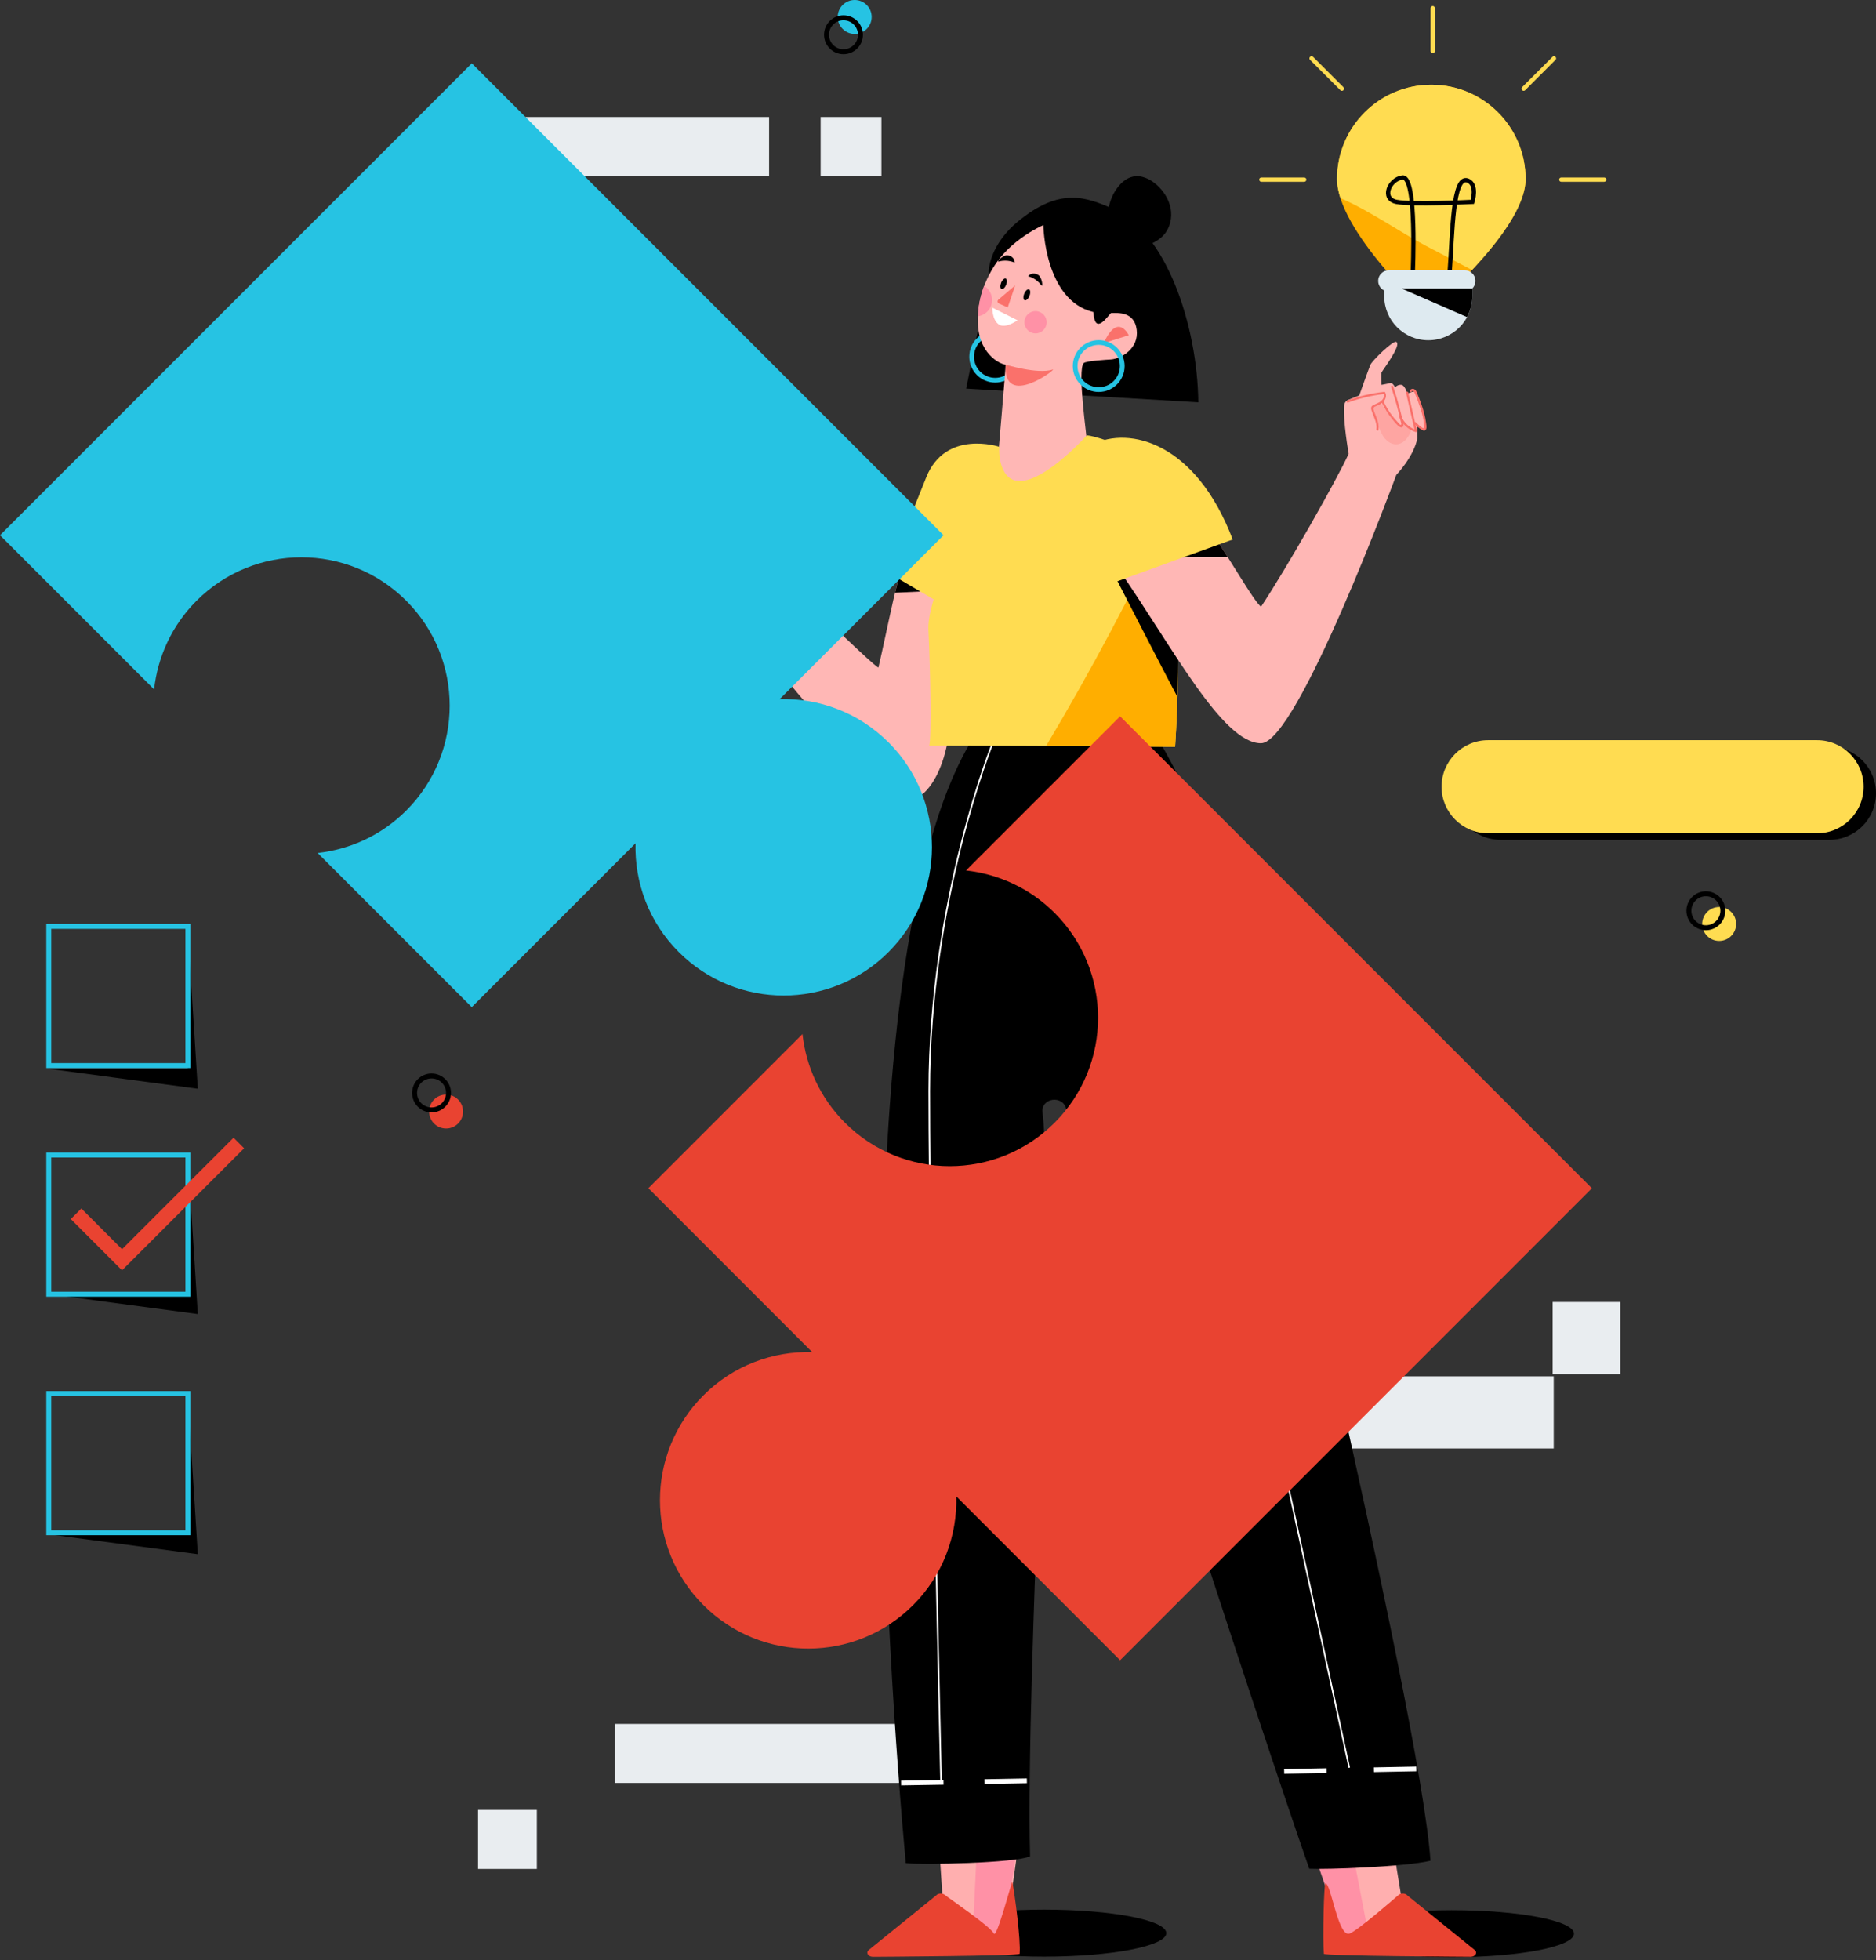 <svg width="450" height="470" viewBox="0 0 450 470" fill="none" xmlns="http://www.w3.org/2000/svg">
<rect x="0" y="0" width="450" height="470" fill="#333333" stroke="none"/>
<path d="M372.692 330.022H229.571V347.325H372.692V330.022Z" fill="#E9EDF0"/>
<path d="M388.672 312.194H372.436V329.497H388.672V312.194Z" fill="#E9EDF0"/>
<path d="M224.584 413.38H147.52V427.529H224.584V413.38Z" fill="#E9EDF0"/>
<path d="M128.775 434.002H114.672V448.15H128.775V434.002Z" fill="#E9EDF0"/>
<path d="M184.483 28.056H102.702V42.205H184.483V28.056Z" fill="#E9EDF0"/>
<path d="M211.428 28.056H196.844V42.205H211.428V28.056Z" fill="#E9EDF0"/>
<path d="M279.768 463.53C279.768 466.639 266.626 469.163 250.435 469.163C234.244 469.163 221.102 466.639 221.102 463.53C221.102 460.421 234.244 457.898 250.435 457.898C266.626 457.898 279.768 460.421 279.768 463.53Z" fill="black"/>
<path d="M377.56 463.665C377.56 466.774 364.417 469.298 348.227 469.298C332.036 469.298 318.894 466.774 318.894 463.665C318.894 460.556 332.036 458.033 348.227 458.033C364.417 458.033 377.56 460.556 377.56 463.665Z" fill="black"/>
<path d="M231.75 93.181L237.202 66.371C236.827 63.352 238.524 57.81 244.066 53.199C254.354 44.653 260.707 47.401 266.835 50C279.722 55.452 287.232 77.981 287.442 96.47" fill="black"/>
<path d="M266.535 56.128C265.063 52.448 265.694 48.017 268.127 44.893C269.043 43.707 270.26 42.685 271.732 42.355C273.76 41.904 275.862 42.911 277.409 44.277C279.091 45.764 280.383 47.762 280.804 49.97C281.209 52.178 280.683 54.611 279.197 56.293C278.446 57.149 277.469 57.795 276.448 58.306C274.901 59.087 273.144 59.567 271.431 59.327C269.719 59.087 268.067 57.975 267.496 56.338" fill="black"/>
<path d="M244.366 85.521C244.366 82.397 241.843 79.874 238.719 79.874C235.595 79.874 233.071 82.397 233.071 85.521C233.071 88.645 235.595 91.168 238.719 91.168C241.843 91.168 244.366 88.645 244.366 85.521Z" stroke="#26C3E3" stroke-width="1.13" stroke-miterlimit="10"/>
<path d="M262.283 74.797C262.598 81.045 266.158 75.052 266.548 75.052C268.231 75.052 272.121 74.692 272.661 79.092C273.217 83.553 268.967 86.046 266.413 86.197C265.677 86.242 260.451 86.527 259.955 87.068C258.423 88.735 260.526 103.619 261.171 109.462C262.343 119.78 265.317 111.459 265.317 111.459C265.317 111.459 229.285 149.879 239.243 111.429C239.243 111.429 241.331 87.563 241.196 87.443C240.099 87.368 234.302 84.935 234.557 76.359C234.752 69.78 237.621 63.472 242.517 59.072C245.551 56.353 248.615 54.716 250.267 53.98C250.267 54.115 250.553 72.033 262.268 74.827L262.283 74.797Z" fill="#FFB7B5"/>
<path d="M270.757 80.384C270.757 80.384 268.113 74.797 264.749 82.277Z" fill="#FA716B"/>
<path d="M248.453 74.602C246.981 74.572 245.764 75.743 245.719 77.215C245.689 78.687 246.861 79.903 248.333 79.949C249.805 79.979 251.021 78.807 251.066 77.335C251.096 75.863 249.925 74.647 248.453 74.602Z" fill="#FF91A6"/>
<path d="M234.725 75.818C236.543 75.488 237.925 73.926 237.97 72.018C238 70.546 237.234 69.24 236.047 68.534C236.047 68.534 234.365 72.904 234.725 75.818Z" fill="#FF91A6"/>
<path d="M238.061 73.791L244.084 76.795C244.084 76.795 241.14 78.942 239.533 77.771C237.941 76.599 238.046 73.791 238.046 73.791H238.061Z" fill="white"/>
<path d="M243.513 68.444L241.725 73.716L239.623 72.784C239.232 72.619 239.172 72.094 239.503 71.838L243.498 68.444H243.513Z" fill="#FA716B"/>
<path d="M249.747 68.369C250.273 69.105 249.972 66.551 249.101 65.966C248.245 65.38 247.134 65.5 246.623 66.251C246.623 66.251 248.485 66.626 249.732 68.369H249.747Z" fill="black"/>
<path d="M239.637 62.691C238.766 62.932 240.599 61.129 241.635 61.219C242.671 61.294 243.452 62.09 243.392 62.992C243.392 62.992 241.71 62.121 239.637 62.706V62.691Z" fill="black"/>
<path d="M246.938 70.952C246.653 71.673 246.127 72.138 245.782 72.003C245.436 71.868 245.391 71.162 245.677 70.441C245.962 69.72 246.488 69.255 246.833 69.39C247.179 69.525 247.224 70.231 246.938 70.952Z" fill="black"/>
<path d="M241.35 68.294C241.064 68.985 240.569 69.435 240.238 69.3C239.908 69.165 239.863 68.504 240.133 67.813C240.404 67.122 240.914 66.672 241.245 66.807C241.575 66.942 241.62 67.603 241.35 68.294Z" fill="black"/>
<path d="M241.215 87.428C241.215 87.428 248.905 89.801 252.525 88.615C253.802 88.194 240.569 98.302 241.215 87.428Z" fill="#FA716B"/>
<path d="M263.547 93.421C266.666 93.421 269.194 90.893 269.194 87.774C269.194 84.655 266.666 82.126 263.547 82.126C260.428 82.126 257.899 84.655 257.899 87.774C257.899 90.893 260.428 93.421 263.547 93.421Z" stroke="#26C3E3" stroke-width="1.13" stroke-miterlimit="10"/>
<path d="M245.342 434.783L242.609 454.203C242.609 454.203 238.223 467.075 234.153 462.088C230.083 457.102 226.057 454.473 226.057 454.473L224.721 434.287L245.342 434.783Z" fill="#FFAFAF"/>
<path d="M234.679 435.519L233.162 467.54C233.162 467.54 246.049 469.478 241.258 460.857L244.892 436.931L234.679 435.519Z" fill="#FF91A6"/>
<path d="M224.706 454.368L208.44 467.54C207.614 468.156 208.199 469.192 209.386 469.207C209.386 469.207 244.531 469.012 244.576 468.487C244.892 465.302 243.405 454.143 242.834 451.229C242.759 450.809 239.064 464.957 238.418 463.65C237.547 461.893 227.424 455.059 226.673 454.398C226.163 453.948 225.231 453.933 224.676 454.353L224.706 454.368Z" fill="#E94331"/>
<path d="M312.149 434.783L319.524 454.203C319.524 454.203 323.91 467.075 327.98 462.088C332.05 457.102 336.075 454.473 336.075 454.473L332.771 434.287L312.149 434.783Z" fill="#FFAFAF"/>
<path d="M322.813 435.519L328.971 467.54C328.971 467.54 316.084 469.478 320.875 460.857L312.6 436.931L322.813 435.519Z" fill="#FF91A6"/>
<path d="M337.428 454.368L353.694 467.54C354.52 468.156 353.934 469.192 352.747 469.207C352.747 469.207 317.602 469.012 317.557 468.487C317.242 465.302 317.557 451.605 317.932 451.605C319.299 451.605 320.951 464.597 323.715 463.65C325.562 463.004 334.709 455.059 335.46 454.398C335.971 453.948 336.902 453.933 337.458 454.353L337.428 454.368Z" fill="#E94331"/>
<path d="M278.384 178.191C285.834 191.363 289.784 201.02 294.064 217.782C299.036 237.217 340.79 410.842 343.133 446.183C337.005 447.655 317.93 448.315 314.055 448.105C301.739 412.84 261.022 288.118 255.75 265.904C254.939 262.495 249.667 263.246 250.072 266.73C253.061 292.098 245.957 401.65 247.084 445.101C243.869 446.738 220.98 447.219 217.27 446.753C213.23 403.227 200.764 230.939 233.07 177.53C247.85 175.487 263.395 177.755 278.384 178.191Z" fill="black"/>
<path d="M238.148 178.086C238.148 178.086 222.903 215.649 222.903 261.624C222.903 307.598 225.727 426.988 225.727 426.988" stroke="white" stroke-width="0.38" stroke-miterlimit="10"/>
<path d="M323.652 423.864L270.634 179.467" stroke="white" stroke-width="0.38" stroke-miterlimit="10"/>
<path d="M246.318 427.018L236.135 427.198" stroke="white" stroke-width="1.13" stroke-miterlimit="10"/>
<path d="M226.328 427.378L216.145 427.544" stroke="white" stroke-width="1.13" stroke-miterlimit="10"/>
<path d="M339.74 424.164L329.557 424.36" stroke="white" stroke-width="1.13" stroke-miterlimit="10"/>
<path d="M318.216 424.57L308.033 424.765" stroke="white" stroke-width="1.13" stroke-miterlimit="10"/>
<path d="M172.258 141.799C172.258 141.799 212.029 196.95 221.341 190.371C221.341 190.371 232.035 182.832 226.658 152.012C226.658 149.023 226.628 146.95 226.733 146.47C226.733 146.47 229.046 116.055 234.048 109.747C234.603 109.056 236.256 107.765 236.03 107.719C220.756 103.905 214.913 142.294 210.708 160.047C210.527 160.783 181.39 132.396 181.39 132.396C181.39 132.396 166.115 112.21 165.063 113.367C163.516 115.034 169.434 124.046 169.434 124.046C169.434 124.046 169.044 125.067 167.887 125.593C166.731 126.103 166.085 126.884 165.694 128.416C165.304 129.963 163.772 130.864 163.501 131.766C163.246 132.667 168.984 139.441 172.243 141.799H172.258Z" fill="#FFB7B5"/>
<path d="M227.185 141.603C228.071 132.742 230.309 114.493 234.049 109.777C234.605 109.086 236.257 107.795 236.032 107.75C224.947 104.971 218.834 124.451 214.704 142.129C218.864 141.904 223.025 141.724 227.185 141.618V141.603Z" fill="black"/>
<path d="M239.696 107.134C239.696 107.134 226.854 102.868 222.198 114.403C218.834 122.724 213.021 137.293 213.021 137.293L235.596 150.555C235.596 150.555 239.801 118.113 239.681 107.134H239.696Z" fill="#FFDC51"/>
<path d="M239.56 107.539C239.996 108.576 222.183 140.717 222.693 150.945C223.204 161.249 223.444 177.23 222.889 178.792C222.889 178.792 262.84 178.852 281.87 179.077C283.267 158.05 283.042 123.55 278.491 110.783C278.491 110.783 264.447 104.656 260.708 104.385C260.708 104.385 240.672 126.779 239.545 107.539H239.56Z" fill="#FFDC51"/>
<path d="M250.945 178.852C261.925 178.897 273.79 178.957 281.87 179.062C282.952 162.781 283.057 138.449 280.939 122.349C271.912 141.649 261.879 160.528 250.945 178.852Z" fill="#FFAE00"/>
<path d="M266.984 137.278C272.091 147.251 277.228 157.224 282.439 167.136C282.905 151.952 282.575 133.974 280.817 121.417C275.861 126.404 271.16 131.616 266.984 137.278Z" fill="black"/>
<path d="M340.011 104.986C339.17 109.507 334.934 113.877 334.934 113.877C334.934 113.877 311.234 178.221 302.477 178.221C293.12 178.221 281.06 154.76 268.203 136.331C254.19 116.25 263.652 106.548 270.591 107.674C282.727 109.657 298.527 142.099 302.477 145.493C308.68 136.181 320.681 115.019 323.505 108.801C323.505 108.801 322.108 100.916 322.423 97.221C322.468 96.62 322.859 96.094 323.43 95.869L326.043 94.818C326.043 94.818 328.296 88.465 328.716 87.473C329.137 86.482 334.153 81.586 334.919 81.976C336.331 82.682 331.54 88.885 331.39 89.321C331.255 89.741 331.39 92.279 331.39 92.279C331.39 92.279 332.937 91.994 333.508 91.859C334.078 91.724 334.634 92.85 334.634 92.85C334.634 92.85 335.34 92.144 336.181 92.279C337.022 92.415 337.593 94.397 337.593 94.397C337.593 94.397 339.005 93.691 339.425 93.977C339.846 94.262 342.384 102.297 341.964 102.718C341.543 103.138 339.981 102.012 339.981 102.012V104.971L340.011 104.986Z" fill="#FFB7B5"/>
<path d="M294.473 133.538C287.759 122.889 278.417 108.951 270.592 107.674C263.983 106.593 255.077 115.379 266.416 133.613C275.774 133.613 285.116 133.583 294.473 133.538Z" fill="black"/>
<path d="M295.704 129.392C297.356 128.702 267.737 139.486 267.737 139.486C267.737 139.486 248.137 113.412 262.12 106.533C270.952 102.192 286.827 106.037 295.704 129.392Z" fill="#FFDC51"/>
<path d="M323.355 96.53C326.164 95.493 329.078 94.802 332.052 94.472L331.826 94.352C332.322 95.268 331.466 96.139 330.715 96.545C330.339 96.755 329.934 96.905 329.543 97.085C329.243 97.221 328.943 97.386 328.898 97.761C328.853 98.137 329.048 98.572 329.168 98.918C329.318 99.338 329.483 99.759 329.649 100.179C329.994 101.066 330.294 101.982 330.159 102.943C330.114 103.258 330.595 103.409 330.655 103.078C330.79 102.147 330.595 101.261 330.279 100.39C330.114 99.939 329.934 99.504 329.769 99.053C329.604 98.602 329.183 97.806 329.739 97.536C330.535 97.161 331.436 96.875 331.992 96.154C332.457 95.553 332.637 94.757 332.262 94.082C332.217 94.007 332.127 93.946 332.037 93.961C329.018 94.292 326.044 94.968 323.205 96.034C322.905 96.154 323.025 96.635 323.34 96.53H323.355Z" fill="#FA716B"/>
<path d="M331.496 96.635C332.172 98.032 332.998 99.338 333.989 100.54C334.32 100.931 336.077 103.349 336.588 102.162C336.828 101.606 336.452 100.75 336.332 100.21C336.137 99.384 335.927 98.558 335.702 97.731C335.236 96.019 334.74 94.322 334.185 92.64C334.079 92.324 333.584 92.46 333.689 92.775C334.59 95.493 335.371 98.257 336.002 101.051C336.047 101.246 336.347 102.012 335.897 101.847C335.687 101.772 335.401 101.366 335.266 101.216C334.83 100.765 334.425 100.285 334.034 99.789C333.208 98.723 332.517 97.581 331.932 96.365C331.796 96.064 331.346 96.335 331.496 96.62V96.635Z" fill="#FA716B"/>
<path d="M337.278 94.217C337.984 97.281 338.69 100.36 339.396 103.424L339.711 103.108C338.104 102.583 336.768 101.366 336.122 99.804C336.002 99.504 335.506 99.639 335.626 99.939C336.347 101.682 337.774 103.018 339.576 103.604C339.771 103.664 339.937 103.469 339.892 103.289C339.186 100.225 338.48 97.146 337.774 94.082C337.699 93.766 337.203 93.901 337.278 94.217Z" fill="#FA716B"/>
<path d="M339.278 101.637C339.744 102.132 340.269 102.568 340.84 102.943C341.216 103.184 341.741 103.499 342.042 102.988C342.312 102.508 342.102 101.727 342.042 101.231C341.952 100.51 341.801 99.804 341.621 99.098C341.231 97.611 340.69 96.169 340.119 94.743C339.939 94.277 339.774 93.646 339.323 93.361C338.948 93.121 338.437 93.211 338.212 93.616C338.062 93.901 338.497 94.157 338.647 93.871C338.843 93.511 339.218 93.962 339.308 94.142C339.413 94.352 339.488 94.577 339.578 94.788C339.774 95.283 339.969 95.779 340.149 96.275C340.51 97.236 340.84 98.227 341.11 99.218C341.381 100.21 341.561 101.246 341.621 102.267C341.621 102.523 341.681 102.778 341.366 102.673C341.156 102.598 340.945 102.403 340.78 102.282C340.375 101.982 339.999 101.652 339.654 101.291C339.428 101.051 339.068 101.411 339.293 101.652L339.278 101.637Z" fill="#FA716B"/>
<g opacity="0.26">
<path d="M329.048 98.032C329.573 99.383 330.084 100.735 330.61 102.087C331.015 103.138 331.421 104.19 332.127 105.061C332.833 105.932 333.884 106.593 335.01 106.533C336.542 106.458 337.699 105.106 338.3 103.694C338.375 103.529 338.435 103.349 338.39 103.168C338.345 103.003 338.225 102.883 338.104 102.763C337.474 102.177 336.843 101.591 336.227 101.006C336.602 101.231 336.287 101.892 335.836 101.907C335.401 101.922 335.04 101.576 334.74 101.261C333.508 99.894 332.397 98.422 331.421 96.845C331.331 96.695 331.21 96.515 331.03 96.485C330.925 96.47 330.835 96.485 330.73 96.53C329.979 96.785 329.318 97.311 328.897 97.987" fill="#FA716B"/>
</g>
<path d="M219.014 384.903C226.193 377.724 229.632 368.232 229.392 358.815L268.683 398.106L381.854 284.934L268.683 171.762L231.72 208.725C239.485 209.581 247.025 212.961 252.973 218.908C266.866 232.801 266.866 255.316 252.973 269.209C239.08 283.102 216.565 283.102 202.672 269.209C196.725 263.261 193.345 255.721 192.489 247.956L155.526 284.919L194.817 324.21C185.4 323.955 175.908 327.394 168.728 334.588C154.835 348.481 154.835 370.995 168.728 384.888C182.621 398.781 205.136 398.781 219.029 384.888L219.014 384.903Z" fill="#E94331"/>
<path d="M213.126 178.01C205.947 170.831 196.454 167.392 187.037 167.632L226.328 128.341L113.172 15.185L0 128.341L36.963 165.304C37.819 157.539 41.198 149.999 47.146 144.051C61.039 130.158 83.553 130.158 97.446 144.051C111.339 157.944 111.339 180.459 97.446 194.352C91.499 200.299 83.959 203.679 76.194 204.535L113.157 241.498L152.447 202.207C152.192 211.624 155.632 221.116 162.826 228.295C176.719 242.188 199.233 242.188 213.126 228.295C227.019 214.403 227.019 191.888 213.126 177.995V178.01Z" fill="#26C3E3"/>
<path d="M11.7 367.916H45.058V334.543L47.447 372.678L11.7 367.916Z" fill="black"/>
<path d="M45.073 334.153H11.7V367.526H45.073V334.153Z" stroke="#26C3E3" stroke-width="1.19" stroke-miterlimit="10"/>
<path d="M11.7 256.292H45.058V222.934L47.447 261.068L11.7 256.292Z" fill="black"/>
<path d="M45.073 222.138H11.7V255.511H45.073V222.138Z" stroke="#26C3E3" stroke-width="1.19" stroke-miterlimit="10"/>
<path d="M11.7 310.317H45.058V276.959L47.447 315.093L11.7 310.317Z" fill="black"/>
<path d="M45.073 276.959H11.7V310.332H45.073V276.959Z" stroke="#26C3E3" stroke-width="1.19" stroke-miterlimit="10"/>
<path d="M18.249 291.047L29.273 302.071L57.285 274.075" stroke="#E94331" stroke-width="3.58" stroke-miterlimit="10"/>
<path d="M438.84 201.381H359.928C353.755 201.381 348.769 196.379 348.769 190.221C348.769 184.048 353.77 179.062 359.928 179.062H438.84C445.013 179.062 450 184.063 450 190.221C450 196.394 444.998 201.381 438.84 201.381Z" fill="black"/>
<path d="M435.865 199.804H356.952C350.779 199.804 345.793 194.802 345.793 188.644C345.793 182.471 350.794 177.485 356.952 177.485H435.865C442.038 177.485 447.024 182.486 447.024 188.644C447.024 194.817 442.023 199.804 435.865 199.804Z" fill="#FFDC51"/>
<path d="M205.016 8.141C207.264 8.141 209.086 6.318 209.086 4.07C209.086 1.822 207.264 0 205.016 0C202.768 0 200.945 1.822 200.945 4.07C200.945 6.318 202.768 8.141 205.016 8.141Z" fill="#26C3E3"/>
<path d="M202.327 12.406C204.575 12.406 206.397 10.584 206.397 8.336C206.397 6.088 204.575 4.266 202.327 4.266C200.079 4.266 198.257 6.088 198.257 8.336C198.257 10.584 200.079 12.406 202.327 12.406Z" stroke="black" stroke-width="1.19" stroke-miterlimit="10"/>
<path d="M412.377 225.622C414.625 225.622 416.447 223.8 416.447 221.552C416.447 219.304 414.625 217.482 412.377 217.482C410.129 217.482 408.307 219.304 408.307 221.552C408.307 223.8 410.129 225.622 412.377 225.622Z" fill="#FFDC51"/>
<path d="M409.19 222.453C411.438 222.453 413.261 220.631 413.261 218.383C413.261 216.135 411.438 214.313 409.19 214.313C406.942 214.313 405.12 216.135 405.12 218.383C405.12 220.631 406.942 222.453 409.19 222.453Z" stroke="black" stroke-width="1.19" stroke-miterlimit="10"/>
<path d="M106.999 270.605C109.247 270.605 111.069 268.783 111.069 266.535C111.069 264.287 109.247 262.465 106.999 262.465C104.751 262.465 102.929 264.287 102.929 266.535C102.929 268.783 104.751 270.605 106.999 270.605Z" fill="#E94331"/>
<path d="M103.515 266.145C105.763 266.145 107.585 264.322 107.585 262.074C107.585 259.826 105.763 258.004 103.515 258.004C101.267 258.004 99.444 259.826 99.444 262.074C99.444 264.322 101.267 266.145 103.515 266.145Z" stroke="black" stroke-width="1.19" stroke-miterlimit="10"/>
<path d="M365.951 42.926C365.951 30.445 355.828 20.321 343.347 20.321C330.866 20.321 320.728 30.445 320.728 42.926C320.728 55.407 342.25 75.022 342.25 75.022C342.25 75.022 365.951 55.422 365.951 42.926Z" fill="#FFAE00"/>
<path d="M342.131 58.996C345.765 60.934 349.445 62.811 353.095 64.734C359.328 58.11 365.951 49.519 365.951 42.926C365.951 30.445 355.828 20.321 343.332 20.321C330.836 20.321 320.713 30.445 320.713 42.926C320.713 44.367 321.013 45.914 321.524 47.507C328.628 50.571 335.507 55.482 342.116 58.996H342.131Z" fill="#FFDC51"/>
<path d="M339.547 69.315C338.06 68.969 336.618 68.474 335.222 67.918C339.112 72.154 342.251 75.022 342.251 75.022C342.251 75.022 344.579 73.085 347.793 70.051C345.014 70.171 342.251 69.931 339.547 69.315Z" fill="#FFDC51"/>
<path d="M338.886 65.32C338.886 65.32 339.968 42.114 336.408 42.565C333.224 42.971 331.302 47.672 334.951 48.408C338.601 49.144 353.185 48.408 353.185 48.408C353.185 48.408 354.492 44.262 352.089 43.301C348.439 41.844 348.439 55.707 347.718 65.545" stroke="black" stroke-width="1.03" stroke-miterlimit="10" stroke-linecap="round"/>
<path d="M351.368 69.916H333.134C331.723 69.916 330.581 68.774 330.581 67.362C330.581 65.951 331.723 64.809 333.134 64.809H351.368C352.78 64.809 353.921 65.951 353.921 67.362C353.921 68.774 352.78 69.916 351.368 69.916Z" fill="#DEEAF0"/>
<path d="M342.612 81.586C336.769 81.586 332.038 76.855 332.038 71.012V69.195H353.185V71.012C353.185 76.855 348.454 81.586 342.612 81.586Z" fill="#DEEAF0"/>
<path d="M351.895 76.028C352.706 74.542 353.186 72.844 353.186 71.012V69.195H336.229C341.456 71.463 346.683 73.746 351.895 76.028Z" fill="black"/>
<path d="M302.569 43.076H312.843" stroke="#FFDC51" stroke-width="1.03" stroke-miterlimit="10" stroke-linecap="round"/>
<path d="M374.513 43.076H384.801" stroke="#FFDC51" stroke-width="1.03" stroke-miterlimit="10" stroke-linecap="round"/>
<path d="M314.611 13.998L321.881 21.268" stroke="#FFDC51" stroke-width="1.03" stroke-miterlimit="10" stroke-linecap="round"/>
<path d="M343.677 1.968V12.241" stroke="#FFDC51" stroke-width="1.03" stroke-miterlimit="10" stroke-linecap="round"/>
<path d="M372.753 13.998L365.483 21.268" stroke="#FFDC51" stroke-width="1.03" stroke-miterlimit="10" stroke-linecap="round"/>
</svg>
